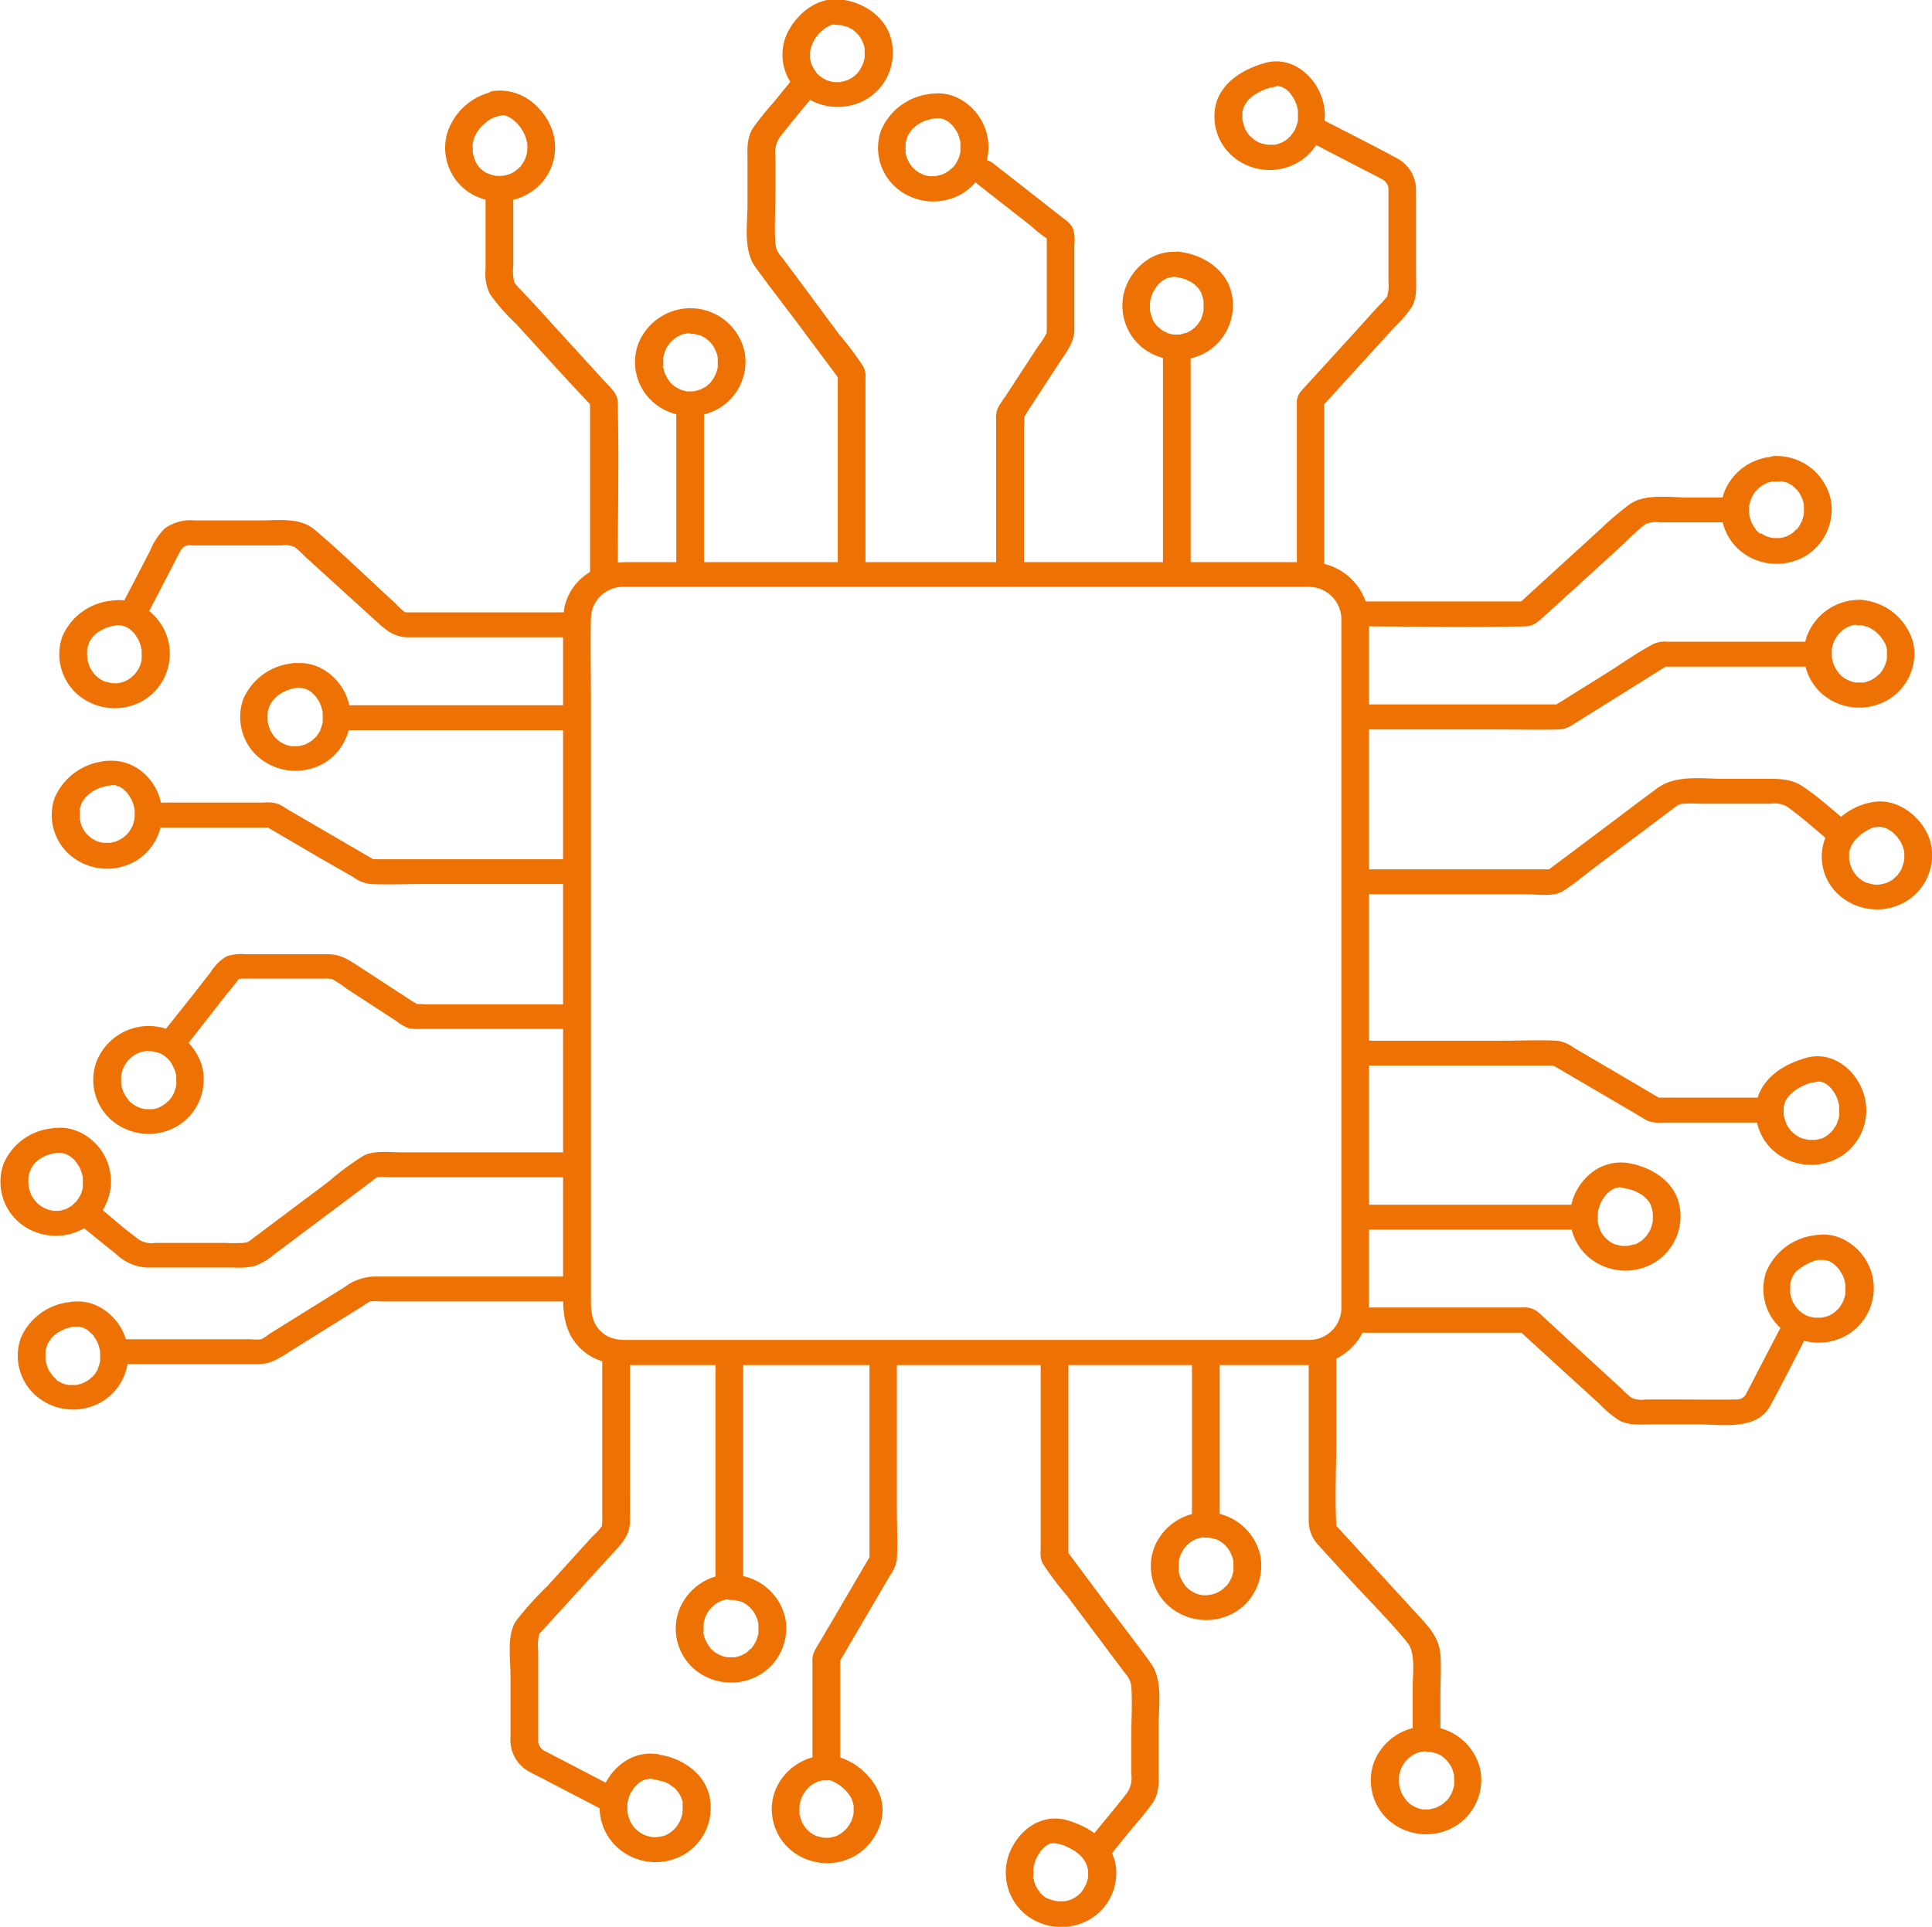 <svg xmlns="http://www.w3.org/2000/svg" viewBox="0 0 278.88 278.17"><defs><style>.cls-1{fill:#ee7203}</style></defs><g id="Layer_2" data-name="Layer 2"><g id="Layer_1-2" data-name="Layer 1"><path d="M97.62 58.82V82c0 2.34 4 2.34 4 0V58.82c0-2.35-4-2.35-4 0zM114.46 11.34l-2.82 3.47a41.9 41.9 0 00-2.91 3.62c-1 1.51-.83 3.2-.83 4.9v6.2c0 2.8-.63 6.57 1.12 9 2 2.77 4.12 5.49 6.18 8.23l6 8.06-.27-.9V82c0 2.34 4 2.34 4 0V54.77a3.39 3.39 0 00-.28-1.8 46.88 46.88 0 00-3.57-4.76L115 40l-2.15-2.87a3.3 3.3 0 01-.91-1.82c-.19-2.52 0-5.11 0-7.62v-5.1a3.91 3.91 0 01.62-2.78c1.75-2.25 3.6-4.43 5.4-6.64a1.73 1.73 0 00-.72-2.46 2.16 2.16 0 00-2.74.64zM147.81 82.93V61.62a6.34 6.34 0 000-1.74c-.11-.35-.53 1-.13.54a7 7 0 00.63-1l4.77-7.3c1-1.5 2-2.75 2-4.61V35.44a7.07 7.07 0 00-.14-2.3c-.35-.93-1.28-1.48-2-2.06l-3.73-2.92-5.84-4.57a2.2 2.2 0 00-2.82 0 1.7 1.7 0 000 2.55l4.75 3.72 3.59 2.81a15.48 15.48 0 002.32 1.82c.6.29-.28-.3-.11-.54-.09.12 0 .63 0 .77v12c0 .37 0 .74 0 1.11 0 .18-.06.46 0 .22a12.21 12.21 0 01-1.26 1.95l-4.7 7.21A13.27 13.27 0 00144 59a3.74 3.74 0 00-.21 1.66v22.27c0 2.35 4 2.35 4 0zM171.87 82V50.19c0-2.34-4-2.35-4 0V82c0 2.34 4 2.34 4 0z" class="cls-1"/><path d="M189.15 193.45H91.78c-1.66 0-3.29.16-4.7-.93-1.8-1.41-1.78-3.4-1.78-5.41v-86.3c0-3.79-.08-7.6 0-11.39a4.63 4.63 0 014.47-4.69h85.46c4.54 0 9.09 0 13.63 0a4.7 4.7 0 014.76 4.89c0 1.46 0 2.91 0 4.37v93.87c0 .3 0 .61 0 .91a4.63 4.63 0 01-4.47 4.68 1.8 1.8 0 100 3.6 8.54 8.54 0 008.47-8.77V103c0-4.46 0-8.93 0-13.39a8.51 8.51 0 00-8.55-8.45c-1.3 0-2.6 0-3.9 0H90.49c-4.08 0-8 2.19-9 6.45a20.51 20.51 0 00-.21 4.36v95.24c0 2.6.29 5 2.15 7.1 2.06 2.28 4.84 2.77 7.72 2.77h98a1.8 1.8 0 100-3.63z" class="cls-1"/><path d="M191.15 82.93V57.76l-.58 1.24 6.48-7.11 4.34-4.76a17.42 17.42 0 002.38-2.77c.83-1.41.63-3.16.63-4.73V33c0-1.8 0-3.6 0-5.4a5.16 5.16 0 00-2.81-4.78c-3.4-1.84-6.86-3.57-10.29-5.35-2.11-1.1-4.32 1.91-2 3.11l6.89 3.58c1.11.58 2.23 1.13 3.32 1.73a1.65 1.65 0 01.91 1.66c0 2.93 0 5.86 0 8.79v4.35a5.54 5.54 0 01-.19 2.12 14.74 14.74 0 01-1.36 1.49L196 47.48l-6.51 7.14c-.54.6-1.1 1.19-1.64 1.8a2.53 2.53 0 00-.65 1.94v24.57c0 2.35 4 2.35 4 0zM89.17 83.42c0-8.41.2-16.85 0-25.25 0-1.24-.83-2-1.62-2.82l-5-5.47L77 43.79l-2-2.13a5.63 5.63 0 01-.77-.92 6.92 6.92 0 01-.14-2.36V27.26c0-2.35-4-2.35-4 0v11.62a6.75 6.75 0 00.64 3.59 28.82 28.82 0 003.8 4.32l6.76 7.42L85.76 59l-.59-1.27v25.69c0 2.34 4 2.35 4 0zM81.61 184.3H53.94a7.49 7.49 0 00-4.18 1.51l-7.54 4.7-3.37 2.1a6.84 6.84 0 01-1.13.74 6 6 0 01-1.52 0H16.49a1.8 1.8 0 100 3.6h14.05c2.25 0 4.5 0 6.74 0 1.81 0 3-.84 4.43-1.75l7.7-4.8 3.11-1.94a4.35 4.35 0 01.92-.56 6.66 6.66 0 011.48 0h26.69a1.8 1.8 0 100-3.6zM10.72 176.18l6.18 5a6.9 6.9 0 004.3 1.82c.93 0 1.86 0 2.78 0h9.76a10.18 10.18 0 003.07-.24 9 9 0 002.72-1.62l14.19-10.64a5.24 5.24 0 01.71-.53c.28-.15 0 0 .11 0a10.22 10.22 0 011.66 0h25.65a1.8 1.8 0 100-3.6H58c-1.7 0-4-.32-5.55.5a40.13 40.13 0 00-5 3.71l-8 6-2.88 2.16c-.65.49-.73.63-1.41.7a24 24 0 01-2.68 0h-10a3.59 3.59 0 01-2.33-.41c-2.28-1.65-4.4-3.58-6.58-5.35-1.8-1.46-4.82.93-2.83 2.54zM82.82 145H61.5a8.43 8.43 0 00-1.74 0c-.4.1 1.11.54.65.11a8 8 0 00-1-.62l-7.23-4.72c-1.58-1-2.84-2-4.82-2H35.47a6.55 6.55 0 00-2.78.31 6.75 6.75 0 00-2.26 2.25l-2.86 3.66-4.57 5.73a1.73 1.73 0 00.72 2.46 2.16 2.16 0 002.74-.64l3.71-4.74 2.7-3.46a24.86 24.86 0 001.75-2.23c.36-.61-.18.44-.51.18.13.1.69 0 .84 0h11.81a4.07 4.07 0 011.2.08 14 14 0 012.04 1.35l7.13 4.64a7.36 7.36 0 001.87 1.1 6.13 6.13 0 001.6.09h22.2a1.8 1.8 0 100-3.6zM81.85 124.05H53.28l1 .24L41.77 117c-.5-.29-1-.64-1.51-.89a5.09 5.09 0 00-2.23-.24H22.9a1.8 1.8 0 100 3.6h16.34l-1-.25 7.88 4.62 4.88 2.79a5.25 5.25 0 002.42 1c2.55.11 5.13 0 7.68 0h20.75a1.8 1.8 0 100-3.6zM81.85 101.82H50.07a1.8 1.8 0 100 3.6h31.78a1.8 1.8 0 100-3.6zM82.82 88.41h-23.2c-.31 0-.61 0-.91 0s-.41-.08-.2 0a7.43 7.43 0 01-1.38-1.25c-3.91-3.56-7.71-7.31-11.75-10.72-2.13-1.78-5.26-1.3-7.85-1.3h-9.41a6.36 6.36 0 00-4.36 1.17 9.72 9.72 0 00-2.12 3.26l-4.13 7.94c-1.15 2.2 2.39 3.85 3.45 1.81l3.52-6.76c.52-1 1-2 1.56-3a1.47 1.47 0 011.59-.82h13.09a3.15 3.15 0 011.83.25A12.69 12.69 0 0144 80.32l3.22 2.93 7 6.36c1.42 1.3 2.58 2.37 4.66 2.4 2.3 0 4.6 0 6.9 0h17.04a1.8 1.8 0 100-3.6zM196.47 105.32h19.79c2.9 0 5.81.07 8.72 0a3.94 3.94 0 002.1-.73l4.49-2.8 9.25-5.79-1 .25h21.78a1.8 1.8 0 100-3.6h-20.9a3.94 3.94 0 00-2 .31c-2.43 1.28-4.73 2.94-7.06 4.39l-7.37 4.6 1-.25h-28.8a1.8 1.8 0 100 3.6zM267.37 119.31c-2.4-2-4.72-4.17-7.3-5.87-1.58-1-3.31-1-5.11-1h-6.16c-3.16 0-6.9-.61-9.58 1.36s-5.44 4.08-8.16 6.12l-8.16 6.12 1.42-.53h-28.08a1.8 1.8 0 100 3.6h24.1c1.62 0 4 .42 5.39-.53 1.58-1 3.06-2.29 4.58-3.43l8.24-6.18 2.85-2.14c.67-.5.86-.72 1.5-.79a21 21 0 012.51 0h10.14a3.78 3.78 0 012.37.39c2.3 1.64 4.42 3.59 6.62 5.38 1.79 1.45 4.81-.94 2.83-2.55zM196.24 153.84h28.56l-1-.25 12.53 7.34c.49.29 1 .64 1.51.89a5.05 5.05 0 002.22.25h15.13a1.8 1.8 0 100-3.6h-16.35l1 .24-7.84-4.62-4.85-2.84a5.19 5.19 0 00-2.42-1c-2.55-.12-5.13 0-7.68 0h-20.81a1.8 1.8 0 100 3.6zM196.24 177.53H228a1.8 1.8 0 100-3.6h-31.76a1.8 1.8 0 100 3.6zM195.27 192.41h25.17l-1.41-.53 7.11 6.49 4.76 4.34a15.38 15.38 0 002.81 2.35c1.45.79 3.23.59 4.83.59h6.66c3.45 0 8.4.91 10.35-2.71 1.84-3.39 3.57-6.85 5.35-10.28 1.15-2.2-2.39-3.86-3.45-1.82l-3.58 6.89c-.58 1.11-1.14 2.22-1.73 3.32a1.51 1.51 0 01-1.49 1c-2.93.06-5.86 0-8.79 0h-4.35a3.48 3.48 0 01-2-.24 14.74 14.74 0 01-1.49-1.36l-3.18-2.9-7.11-6.55c-.6-.54-1.18-1.13-1.81-1.64a3 3 0 00-2.08-.59h-24.57a1.8 1.8 0 100 3.6zM195.57 90.43c8.18 0 16.38.2 24.56 0 1.35 0 2-.81 3-1.66l5.27-4.8 6.1-5.57a30.38 30.38 0 013-2.71 3.61 3.61 0 012.09-.27h10.92a1.8 1.8 0 100-3.6h-7c-2.51 0-6.11-.58-8.29 1a43.84 43.84 0 00-4.22 3.59L223.77 83 219 87.36l1.41-.53h-24.84a1.8 1.8 0 100 3.6zM176.06 219.85v-23.14c0-2.35-4-2.35-4 0v23.14c0 2.35 4 2.35 4 0zM160.69 267.33l2.82-3.47a40.42 40.42 0 002.91-3.62c1-1.51.83-3.2.83-4.9v-6.2c0-2.8.63-6.57-1.12-9-2-2.77-4.12-5.49-6.18-8.23l-6-8.06.27.91v-28.05c0-2.35-4-2.35-4 0v27.19a3.38 3.38 0 00.28 1.8 46.88 46.88 0 003.57 4.76l6.16 8.22 2.15 2.87a3.29 3.29 0 01.91 1.83c.19 2.51 0 5.1 0 7.62v5.09a3.85 3.85 0 01-.62 2.78c-1.75 2.25-3.6 4.43-5.4 6.64A1.74 1.74 0 00158 268a2.18 2.18 0 002.74-.65zM125.51 196.71v28.56l.27-.91-7.08 12.08c-.37.63-.77 1.25-1.11 1.89a3.41 3.41 0 00-.31 1.8v14.59c0 2.35 4 2.35 4 0v-15.41l-.28.91 4.62-7.88 2.84-4.85a5.43 5.43 0 001-2.32c.14-2.54 0-5.13 0-7.68v-20.78c0-2.35-4-2.35-4 0zM103.28 196.71v31.77c0 2.34 4 2.35 4 0v-31.77c0-2.35-4-2.35-4 0zM86.93 195.74V219a7.12 7.12 0 010 .8c0 .19-.13.68 0 .48a9.6 9.6 0 01-1.43 1.56L79 229a47.26 47.26 0 00-4.5 5c-1.37 2-.81 5.43-.81 7.76v9.08a5.19 5.19 0 002.31 4.71c.92.58 1.94 1 2.91 1.54l7.9 4.11c2.12 1.1 4.32-1.91 2-3.11l-6.67-3.47c-1.15-.6-2.31-1.18-3.45-1.8a1.64 1.64 0 01-1-1.62c0-2.79 0-5.59 0-8.38v-4.52a6.63 6.63 0 01.13-2.31c.09-.24 0-.1.3-.39s.54-.6.81-.9l2.74-3 6.53-7.16c1.33-1.46 2.7-2.7 2.73-4.83s0-4.49 0-6.73v-17.24c0-2.35-4-2.35-4 0zM188.91 195.25v24.32a5.13 5.13 0 001.53 3.65l4.18 4.58c2.84 3.11 5.91 6.12 8.57 9.4 1.17 1.45.73 4.47.73 6.41v6.79c0 2.34 4 2.35 4 0v-5.68c0-1.93.14-3.92 0-5.84-.19-2.41-1.65-4-3.17-5.63l-5-5.45-5.19-5.69c-.49-.54-1-1.08-1.49-1.63-.32-.37-.16-.13-.18-.42-.21-4 0-8 0-12v-12.81c0-2.34-4-2.35-4 0z" class="cls-1"/><path d="M16.49 90.28a7.38 7.38 0 01.82 0c.5 0-.38-.11.1 0l.31.07c.08 0 .56.19.12 0l.28.13.42.22c.42.23-.27-.23.11.07a6 6 0 01.59.53c.05 0 .36.45.12.12l.19.26c.16.22.29.46.43.69.27.44-.1-.32.08.17.06.15.12.3.17.46a7.23 7.23 0 01.21.8c.11.51 0-.33 0 .19 0 .11 0 .22 0 .33a5.7 5.7 0 010 .83c0-.41 0 .11 0 .17l-.12.46c0 .12-.32.8-.16.46a4.5 4.5 0 01-.39.67 3.73 3.73 0 01-.28.38c-.05.08-.23.23 0 0-.22.22-.45.43-.68.64s.21-.09 0 0-.22.14-.34.2a5.79 5.79 0 01-.71.34c.4-.16.06 0-.05 0l-.39.1-.4.08h.13-.75c-.12 0-.5 0 0 0a5.57 5.57 0 01-.79-.17s-.51-.15-.21 0-.19-.09-.21-.09a7.51 7.51 0 01-.82-.47c.33.22.09.06 0 0l-.36-.3-.22-.22c-.36-.33.19.29-.1-.11a7.23 7.23 0 01-.44-.64c-.06-.09-.1-.18-.16-.27l-.12-.29a5.56 5.56 0 01-.22-.77 1.8 1.8 0 01-.06-.32c.06.42 0-.13 0-.18a5.47 5.47 0 010-.81c0-.1 0-.21 0-.31-.06.45 0-.18.07-.27.07-.26.18-.5.26-.76s-.21.35 0 0c.07-.12.14-.25.22-.37s.16-.23.25-.34c.27-.38-.27.25.06-.08s.43-.39.66-.58-.34.19.08-.06l.39-.23a8.26 8.26 0 01.85-.4c-.39.15-.11 0 0 0s.42-.13.63-.18.66-.14 1-.19A1.81 1.81 0 0018.42 88 2.09 2.09 0 0016 86.74a8.62 8.62 0 00-7 5.15 7.72 7.72 0 002.3 8.46 8.23 8.23 0 009.26.86 7.86 7.86 0 003.81-8.3c-.63-3.58-4.09-6.67-7.82-6.23-.95.11-2.06.67-2 1.8a1.93 1.93 0 001.94 1.8zM42.63 99.33a7.38 7.38 0 01.82 0c.5 0-.38-.11.1 0l.31.06c.08 0 .57.2.12 0l.28.13a4.23 4.23 0 01.42.22c.42.23-.27-.24.11.07.21.17.4.35.6.53.37.33-.19-.28.11.12l.19.26a6.12 6.12 0 01.43.69c.26.45-.1-.32.08.16.06.16.12.31.17.47a7.23 7.23 0 01.21.8c.11.52 0-.21 0 .1 0 .14 0 .28 0 .42a7.58 7.58 0 010 .83c0-.36 0 0 0 .09s-.09.36-.14.54-.07.21-.11.31-.23.52 0 .15a5.64 5.64 0 01-.4.67l-.18.26c0 .06-.38.42-.09.12-.22.22-.45.42-.68.63-.06 0-.3.21 0 0l-.4.25a5.79 5.79 0 01-.71.34c.08 0 .38-.11 0 0-.16 0-.31.09-.47.12s-.21 0-.31.06c-.4.08.32 0-.21 0-.25 0-.5 0-.75 0 .49 0 0 0-.12 0l-.31-.07-.46-.14c.36.09.13.06 0 0-.29-.14-.56-.28-.83-.44-.43-.25.26.25-.11-.08l-.24-.2c-.12-.1-.22-.22-.34-.32s-.24-.27 0 0a4.85 4.85 0 01-.46-.63l-.24-.4c-.19-.33.07.25-.06-.15s-.18-.49-.24-.76-.06-.26-.09-.39c0-.3 0 .42 0-.09a7.66 7.66 0 010-.83c0-.13 0-.26 0-.4s0-.1 0 .1l.06-.31a8.51 8.51 0 01.29-.85c0 .07-.18.32 0 0s.17-.3.27-.44l.21-.3c.23-.34-.21.19.07-.08a6.27 6.27 0 01.66-.6c.07-.06.48-.31.09-.07.13-.08.26-.17.39-.24s.57-.28.86-.41c-.37.16-.12 0 0 0l.63-.19c.33-.08.67-.14 1-.19a1.81 1.81 0 001.4-2.21 2.08 2.08 0 00-2.46-1.26 8.65 8.65 0 00-7 5.19 7.69 7.69 0 002.36 8.47 8.24 8.24 0 009.27.77 7.86 7.86 0 003.72-8.21c-.63-3.58-4.09-6.67-7.82-6.23-1 .11-2.06.67-2 1.8a1.93 1.93 0 002 1.76zM16 113.36c-.49.07 0 0 .13 0h.32c.49 0-.38-.12.09 0 .1 0 .21 0 .3.08s.53.24.11 0l.29.13.4.24c-.28-.17 0 0 .11.09a6.06 6.06 0 01.58.55c-.23-.24 0-.05 0 0l.29.39q.23.34.42.72c-.15-.29 0 0 0 0s.14.36.2.55a6.85 6.85 0 01.2.81c.05.3 0-.42 0 .1 0 .14 0 .28 0 .42s0 .28 0 .42c0 0 0 .53 0 .25s-.05.25-.05.24l-.12.47c0 .12-.32.8-.15.45a5.77 5.77 0 01-.4.68c-.07.11-.15.21-.23.32s-.3.32 0 0c-.22.23-.44.43-.68.64l-.4.25a5.79 5.79 0 01-.71.34c.08 0 .38-.11 0 0l-.47.12-.31.06c-.4.08.32 0-.21 0-.25 0-.5 0-.75 0 .49 0 0 0-.12 0l-.31-.07-.46-.13c.36.09.13.06 0 0-.29-.14-.56-.28-.83-.44s.13.17 0 0a3.5 3.5 0 00-.3-.24l-.28-.27c-.08-.06-.31-.33-.06 0a5.64 5.64 0 01-.46-.63 3.82 3.82 0 01-.16-.27l-.15-.28c.09.2.09.19 0 0s-.18-.5-.24-.76c0-.1-.05-.21-.07-.31-.11-.51 0 .22 0-.09a5.81 5.81 0 010-.83v-.41c0 .4 0 0 0-.15a6.78 6.78 0 01.28-.87c-.14.36 0 0 0 0s.17-.3.27-.45l.17-.24c.13-.16.12-.15 0 0l.21-.22a4.44 4.44 0 01.56-.5c.06-.05.48-.32.1-.08l.4-.25c.28-.15.56-.28.86-.42.47-.21-.25.07 0 0l.56-.17c.33-.09.66-.15 1-.21a1.81 1.81 0 001.4-2.21 2.08 2.08 0 00-2.46-1.26 8.87 8.87 0 00-7 5.31 7.64 7.64 0 002.51 8.44 8.23 8.23 0 009.28.6 7.88 7.88 0 003.58-8.35 8 8 0 00-2.68-4.47 7 7 0 00-5.64-1.53 1.81 1.81 0 00-1.4 2.21 2.08 2.08 0 002.48 1.23zM21.45 151.78h.5c-.39 0-.16 0 0 0s.52.12.78.18c.5.14-.34-.18.12 0l.29.14c.14.07.28.14.41.22s.45.34.12.07a6.94 6.94 0 01.59.51l.22.22c-.3-.31 0 .06.08.11a5.74 5.74 0 01.44.77l.15.28c-.18-.37 0 .14.07.22a6.94 6.94 0 01.22.78c0 .09.05.44 0 .08v.41a7.85 7.85 0 010 .84c0 .31.09-.42 0 .08 0 .16-.07.32-.12.48a7.41 7.41 0 01-.26.75c.15-.36-.17.29-.24.4a5.64 5.64 0 01-.46.63c.25-.29 0 0-.06 0l-.4.37-.24.19c.35-.28-.05 0-.12.07-.23.13-.46.24-.7.36s-.33.08 0 0l-.46.13-.31.07h-.32c.23 0 .27 0 .12 0h-.75c-.54 0 .39.09-.13 0l-.31-.06-.47-.13c-.35-.09-.05 0 0 0a6.71 6.71 0 01-.85-.42s-.42-.29-.19-.12l-.17-.14a7.14 7.14 0 01-.56-.54c.26.27 0 0 0-.05s-.16-.21-.23-.32-.12-.17-.17-.26-.31-.66-.16-.27a7.41 7.41 0 01-.26-.75c0-.11-.06-.21-.08-.32s-.08-.51-.05-.24 0-.26 0-.25c0-.14 0-.28 0-.42s0-.28 0-.41c0-.43-.07.2 0-.17a5.82 5.82 0 01.26-.93s.19-.47.08-.22.16-.3.19-.35a6.56 6.56 0 01.54-.76c-.25.3.24-.21.34-.31l.37-.29c-.32.27 0 0 .11-.07a6.71 6.71 0 01.85-.42c-.4.16-.06 0 .05 0a5.29 5.29 0 01.54-.13l.33-.06c-.52.08.19 0 .29 0a1.81 1.81 0 100-3.6 8.12 8.12 0 00-7.52 5.17 7.7 7.7 0 002.33 8.55 8.23 8.23 0 009.27.78 7.87 7.87 0 003.75-8.25 8 8 0 00-7.83-6.25 1.81 1.81 0 100 3.6zM8 166.47c.28 0 .54 0 .82 0 .51 0-.38-.11.1 0l.31.07c.09 0 .57.2.12 0l.29.13.41.23c.43.23-.27-.24.11.07a5.88 5.88 0 01.6.52s.36.45.11.12l.19.26c.16.22.29.45.43.68.27.44-.1-.31.08.16l.18.47a7.19 7.19 0 01.2.8c.11.5 0-.34 0 .18 0 .11 0 .22 0 .33a7.86 7.86 0 010 .84c0-.41 0 .1 0 .16s-.08.31-.12.47-.32.79-.15.45a6.71 6.71 0 01-.4.68l-.27.38c-.06.07-.24.22 0 0l-.68.63c-.36.32.21-.09 0 0s-.22.14-.34.2a4.63 4.63 0 01-.71.34c.4-.16.06 0-.05 0l-.39.11-.4.07h.13-.33c-.14 0-.28 0-.42 0s-.5 0 0 0a7.37 7.37 0 01-.79-.16s-.51-.16-.21-.06-.19-.09-.2-.09a6.73 6.73 0 01-.83-.46c.33.21.09.06 0 0l-.36-.3c-.07-.07-.14-.15-.22-.22-.36-.33.2.29-.1-.1a7.4 7.4 0 01-.44-.65c-.06-.09-.1-.18-.16-.27l-.12-.29a6.77 6.77 0 01-.22-.77c0-.11 0-.21-.06-.32.06.42 0-.12 0-.17a4.48 4.48 0 010-.82 1.63 1.63 0 010-.31c-.06.45.05-.19.07-.27.07-.26.19-.51.27-.77s-.22.35 0 0c.07-.13.14-.26.22-.38l.25-.35c.27-.37-.27.25.06-.07s.43-.4.65-.59c.37-.32-.33.18.09-.06.13-.08.25-.16.39-.23s.23-.12.34-.18.63-.25.18-.09a9 9 0 011.93-.46 1.8 1.8 0 001.4-2.21 2.09 2.09 0 00-2.46-1.26 8.5 8.5 0 00-7 5.15 7.73 7.73 0 002.3 8.46 8.23 8.23 0 009.26.86 7.85 7.85 0 003.81-8.3c-.63-3.59-4.1-6.61-7.82-6.23-1 .1-2.06.68-2 1.8A1.94 1.94 0 008 166.47zM10.5 191.55a7.38 7.38 0 01.82 0c.5 0-.38-.11.1 0l.31.07c.08 0 .56.2.11 0l.29.12.41.23c.43.23-.26-.24.12.07.21.17.39.35.59.53.37.33-.19-.29.11.12a2.56 2.56 0 01.2.26 8 8 0 01.43.69c.26.44-.1-.32.08.16.06.16.12.31.17.47a7.23 7.23 0 01.21.8c.11.51 0-.21 0 .1v.42a7.69 7.69 0 010 .83c0-.36 0 0 0 .09a5.36 5.36 0 01-.14.54c0 .1-.06.2-.1.3s-.23.53 0 .15a5 5 0 01-.39.68l-.18.26c-.05.06-.39.42-.09.11-.22.23-.45.43-.69.64-.06.05-.29.21 0 0l-.4.25a6.59 6.59 0 01-.71.34c.07 0 .37-.11 0 0-.16 0-.31.09-.47.12l-.32.06c-.39.08.33 0-.2 0-.25 0-.5 0-.75 0 .49 0 0 0-.12 0l-.32-.07c-.15 0-.3-.09-.46-.13.37.09.14.06 0 0-.29-.14-.56-.28-.84-.44-.43-.25.27.25-.1-.08L8 199c-.12-.1-.23-.22-.34-.32s-.24-.27 0 0a4.85 4.85 0 01-.46-.63c-.09-.13-.16-.27-.24-.41-.19-.32.07.26-.06-.14-.09-.25-.18-.5-.25-.76s-.06-.26-.08-.39c-.06-.3 0 .42 0-.09 0-.28 0-.55 0-.83 0-.13 0-.27 0-.4s0-.1 0 .09c0-.1 0-.2.06-.3a5.33 5.33 0 01.29-.85c0 .07-.18.31 0 0s.17-.3.27-.44l.21-.3c.24-.34-.2.18.07-.08a7.45 7.45 0 01.66-.6c.07-.06.48-.31.09-.08.13-.07.26-.16.4-.23a8.32 8.32 0 01.85-.41c-.37.16-.11 0 0 0l.63-.19c.33-.08.66-.14 1-.19a1.8 1.8 0 001.39-2.21A2.07 2.07 0 0010 188a8.65 8.65 0 00-7 5.19 7.66 7.66 0 002.36 8.46 8.21 8.21 0 009.26.78 7.85 7.85 0 003.75-8.26c-.63-3.58-4.09-6.68-7.82-6.23-.95.11-2.06.66-2 1.8a1.92 1.92 0 001.95 1.81zM94.1 256.85a12.68 12.68 0 011.62.37c.51.14-.35-.18.13 0l.28.13a8.2 8.2 0 01.82.46c-.39-.24.21.17.32.26s.36.34.53.52c-.31-.33.15.23.22.34s.15.25.22.38c.2.32-.08-.29.05.11.09.24.17.47.24.71 0 0 .11.5 0 .22s0 .23 0 .23a5.75 5.75 0 010 .83s-.05.52 0 .25-.07.34-.08.4c-.07.26-.16.5-.25.76s0 .07 0 0c-.07.14-.15.28-.23.41a5.7 5.7 0 01-.44.65c-.21.28 0 0 0 0-.15.15-.29.29-.45.43l-.24.2c-.37.33.32-.17-.1.08-.23.13-.46.27-.69.38l-.29.12c.44-.18 0 0-.13 0l-.31.07c-.07 0-.66.09-.38.08s-.22 0-.23 0h-.34c-.08 0-.63-.06-.12 0l-.32-.05a6.9 6.9 0 01-.78-.21c.45.14 0 0-.11-.05s-.29-.14-.42-.22-.27-.16-.4-.24c.06 0 .29.23 0 0l-.58-.52c-.36-.33.2.29-.09-.1l-.19-.25a5.56 5.56 0 01-.48-.81c.16.33 0 0 0-.08s-.1-.25-.14-.37a7 7 0 01-.18-.79c.06.37 0 0 0-.09s0-.28 0-.42 0-.28 0-.42v-.25c0 .2 0 .2 0 0a7.53 7.53 0 01.26-1l.12-.31c.08-.2.09-.2 0 0l.12-.21c.14-.27.32-.5.48-.75.28-.43-.25.23.1-.13l.34-.34.37-.31c.3-.25-.26.12.11-.07l.35-.19c.1-.05.62-.22.17-.09l.3-.08c.12 0 .77-.1.25-.07a5.35 5.35 0 011 0 1.91 1.91 0 002-1.8 2 2 0 00-2-1.8c-3.39-.37-6.38 2.05-7.52 5.11a7.79 7.79 0 002.43 8.67 8.25 8.25 0 009.27.77 7.83 7.83 0 003.75-8.21c-.63-3.48-4-5.76-7.3-6.22a2.09 2.09 0 00-2.46 1.26 1.81 1.81 0 001.4 2.25zM105.49 231h.5c-.39 0-.16 0 0 0l.79.19c.49.13-.35-.18.11 0l.29.13.41.23c.09.05.46.33.12.06.2.17.4.33.59.51l.22.22c-.3-.3 0 .06.09.12a5.67 5.67 0 01.42.66c.06.09.1.18.15.27-.18-.36 0 .15.08.23a5.16 5.16 0 01.21.77c0 .1 0 .45 0 .09 0 .13 0 .27 0 .41a7.67 7.67 0 010 .83c0 .31.1-.41 0 .09 0 .16-.07.31-.11.47a6.71 6.71 0 01-.27.75c.15-.36-.17.3-.24.4a5.75 5.75 0 01-.46.64c.25-.3 0 0-.05 0s-.27.26-.41.37l-.24.2c.35-.28 0 0-.12.06a5.77 5.77 0 01-.7.36c-.1.05-.33.08 0 0l-.46.14-.32.07h-.32c.23 0 .27 0 .12 0s-.5 0-.75 0c-.53 0 .39.09-.12 0l-.32-.07c-.16 0-.31-.08-.47-.12-.34-.09 0 0 0 0a5.16 5.16 0 01-.85-.42s-.41-.29-.19-.11-.16-.15-.17-.15a7 7 0 01-.56-.53c.26.27 0 0 0-.06l-.23-.31-.17-.27c0-.07-.31-.65-.15-.27a6.71 6.71 0 01-.27-.75c0-.1-.05-.21-.08-.31s-.07-.51 0-.24v-.26c0-.13 0-.27 0-.41s0-.28 0-.42c0-.42-.06.21 0-.17a8.08 8.08 0 01.26-.93s.2-.47.08-.22.16-.29.19-.34a5.15 5.15 0 01.55-.77c-.26.31.23-.21.34-.3l.36-.3c-.32.28 0 0 .11-.06a7.44 7.44 0 01.85-.42c-.4.16-.06 0 0 0a4.92 4.92 0 01.55-.14l.32-.05c-.52.08.19 0 .29 0a1.81 1.81 0 100-3.6 8.11 8.11 0 00-7.46 5.25 7.72 7.72 0 002.34 8.56 8.23 8.23 0 009.26.77 7.85 7.85 0 003.75-8.25 8 8 0 00-7.83-6.24 1.94 1.94 0 00-2 1.8 2 2 0 001.97 1.84zM119.28 256.92c.43 0-.09-.07-.12 0s.19 0 .22 0c.22.06.43.13.65.18s-.45-.2 0 0l.31.14c.25.13.5.28.75.43.09 0 .35.26 0 0l.3.23a8.39 8.39 0 01.63.56l.22.22c.36.36-.2-.29.09.11.17.23.34.45.49.7s.12.22.19.33c-.21-.37 0 .06 0 .13a6.09 6.09 0 01.21.73c0 .1 0 .32 0 0 0 .15 0 .31 0 .46s0 .22 0 .34v.33a7.51 7.51 0 01-.21.78c0 .1-.07.19-.11.3-.15.46.19-.29-.06.14-.13.23-.26.45-.41.67l-.19.25c-.13.16-.13.16 0 0l-.22.22c-.18.18-.39.34-.59.51.27-.24.11-.07 0 0l-.41.24-.35.17c-.11.05-.44.14 0 0-.31.1-.62.17-.94.24-.5.1.28 0 0 0h-.83c-.32 0 .46.1 0 0l-.78-.19c-.5-.12.33.18-.12 0l-.43-.2a3.79 3.79 0 01-.34-.2c-.1-.05-.36-.27-.05 0-.2-.16-.4-.33-.59-.51s-.39-.43-.11-.09l-.2-.25a8.09 8.09 0 01-.5-.79c-.24-.43.1.32-.06-.14 0-.11-.08-.2-.11-.3a7.51 7.51 0 01-.21-.78c-.11-.5 0 .35 0-.17 0-.11 0-.22 0-.33a4.17 4.17 0 010-.5s.07-.58 0-.18a5.77 5.77 0 01.24-.93c0-.16.11-.3.17-.45-.12.3 0 0 .08-.13a5.88 5.88 0 01.52-.78c.27-.37-.17.1 0-.05s.26-.27.39-.38l.24-.2c.17-.13.16-.13 0 0l.27-.17a6.58 6.58 0 01.84-.42c-.07 0-.37.11 0 0l.62-.16h.32c-.52.08.19 0 .3 0a1.81 1.81 0 100-3.6 8.09 8.09 0 00-7.58 5.31 7.71 7.71 0 002.64 8.6 8.2 8.2 0 009.41.33c2.65-1.82 4.32-5.32 3.16-8.5-1.1-3-4.35-5.68-7.63-5.74a1.92 1.92 0 00-2 1.8 1.94 1.94 0 001.89 1.69zM152.54 266.13c.25.06.49.13.73.21l.44.15c-.07 0-.38-.16 0 0a15.06 15.06 0 011.54.81c.42.26-.15-.17 0 0s.22.16.32.25.38.35.57.53c.1.12.19.24.28.37l.17.25s.28.54.19.34.08.22.08.21.08.25.11.38a2.74 2.74 0 01.09.39c-.06-.37 0 0 0 .09a7.85 7.85 0 010 .84c0 .31.1-.41 0 .09 0 .16-.07.31-.11.47a6.71 6.71 0 01-.27.75c.15-.36-.17.29-.24.4a4.85 4.85 0 01-.46.63c.25-.29 0 0 0 0l-.4.37-.25.19c.35-.27-.05 0-.11.07a6.76 6.76 0 01-.71.36c-.1.05-.33.08 0 0l-.46.14-.32.07h-.32.12-.75c-.53 0 .4.09-.12 0l-.32-.06c-.16 0-.31-.08-.47-.12-.34-.09 0 0 0 0a6.58 6.58 0 01-.87-.31s-.42-.29-.19-.12l-.17-.14a5.85 5.85 0 01-.57-.54c.26.27 0 0 0-.05s-.15-.21-.23-.32-.11-.17-.17-.26-.31-.66-.15-.27a6.71 6.71 0 01-.27-.75c0-.1 0-.21-.08-.31s-.07-.51 0-.24 0-.27 0-.26c0-.14 0-.27 0-.41s0-.28 0-.42.09-.5 0-.18a8.16 8.16 0 01.26-1c0-.13.1-.26.15-.39s0-.11 0 0l.15-.29a9.13 9.13 0 01.53-.84l.21-.25c-.26.3.06-.05.12-.11l.36-.32c.09-.07.46-.26.1-.08.14-.07.26-.16.4-.23s.54-.18.09 0l.36-.1c.48-.15-.23 0 .15 0h.31c.23 0 .21 0-.06 0a3 3 0 01.32.06 2.06 2.06 0 002.46-1.25 1.82 1.82 0 00-1.39-2.22c-3.57-.8-6.62 1.55-7.94 4.73a7.82 7.82 0 002 8.72 8.23 8.23 0 009.23 1.13 7.76 7.76 0 004.06-8.08c-.58-3.51-4.15-5.69-7.33-6.5a2 2 0 00-2.46 1.26 1.82 1.82 0 001.29 2.16zM174.06 222h.5c-.39 0-.16 0 0 0l.78.19c.5.13-.34-.18.12 0l.29.13.41.22c.09.06.45.34.11.07a7.34 7.34 0 01.6.51l.21.22c-.29-.3.05.06.09.12a5.62 5.62 0 01.43.65l.15.28c-.19-.37 0 .15.07.23a6.77 6.77 0 01.22.77c0 .09.05.44 0 .08v.42a7.68 7.68 0 010 .83c0 .31.1-.41 0 .09a4 4 0 01-.11.47 7.41 7.41 0 01-.26.75c.14-.36-.17.29-.24.4a5.64 5.64 0 01-.46.63c.25-.29 0 0-.06 0l-.4.37-.25.19c.36-.27 0 0-.11.07a6.61 6.61 0 01-.7.36c-.1.05-.33.08 0 0l-.46.13-.31.07-.33.06c.24 0 .28 0 .13 0h-.76c-.53 0 .4.09-.12 0l-.32-.06-.46-.12c-.35-.09 0 0 0 0a6.11 6.11 0 01-.85-.42s-.42-.29-.19-.12l-.17-.14a9.6 9.6 0 01-.57-.54c.27.27 0 0 0-.05l-.22-.32a2.33 2.33 0 01-.17-.26c0-.07-.32-.66-.16-.27a7.41 7.41 0 01-.26-.75c0-.11-.06-.21-.08-.31s-.08-.51 0-.25 0-.26 0-.25 0-.28 0-.42 0-.27 0-.41c0-.43-.07.2 0-.17a7.06 7.06 0 01.25-.93s.2-.47.09-.22.16-.29.19-.34a5.91 5.91 0 01.54-.77c-.26.3.23-.21.34-.3s.25-.2.36-.3c-.31.27 0 0 .12-.07a5.12 5.12 0 01.85-.41c-.4.15-.06 0 .05 0l.54-.13.32-.05c-.52.07.2 0 .3 0a1.81 1.81 0 100-3.6 8.08 8.08 0 00-7.52 5.16 7.69 7.69 0 002.33 8.55 8.23 8.23 0 009.27.78 7.84 7.84 0 003.74-8.25 8 8 0 00-7.82-6.24 1.92 1.92 0 00-2 1.8 2 2 0 001.96 1.87zM205.92 252.92a4.26 4.26 0 00.5 0c-.39 0-.16 0 0 0l.78.19c.5.13-.34-.19.12 0l.29.14c.14.07.28.14.41.22s.45.34.12.07a6.94 6.94 0 01.59.51l.22.22c-.3-.3 0 .06.08.12a4.88 4.88 0 01.43.65l.15.28c-.18-.37.05.15.07.23a6.77 6.77 0 01.22.77c0 .09 0 .44 0 .08v.42a7.73 7.73 0 010 .83c0 .31.09-.42 0 .09 0 .15-.07.31-.12.47a7.41 7.41 0 01-.26.75c.15-.36-.17.29-.24.4a5.64 5.64 0 01-.46.63c.25-.29 0 0-.06 0l-.4.37-.24.19c.35-.28 0 0-.12.07s-.46.24-.7.36-.33.08 0 0l-.46.13-.31.07-.32.06q.34 0 .12 0h-.75c-.53 0 .39.09-.12 0l-.32-.06c-.16 0-.31-.08-.47-.12-.35-.09 0 0 0 0a6.71 6.71 0 01-.85-.42s-.42-.29-.19-.12l-.17-.14a7.14 7.14 0 01-.56-.54c.26.27 0 0 0-.05s-.16-.21-.23-.32-.11-.17-.17-.26-.31-.66-.16-.27a7.41 7.41 0 01-.26-.75c0-.11-.06-.21-.08-.32s-.08-.5-.05-.24 0-.26 0-.25 0-.28 0-.42 0-.27 0-.41c0-.43-.07.2 0-.17a7.09 7.09 0 01.26-.93s.19-.47.08-.22.16-.3.19-.34a5.91 5.91 0 01.54-.77c-.25.3.24-.21.34-.3s.25-.2.37-.3c-.32.27 0 0 .11-.07a6.71 6.71 0 01.85-.42c-.4.16-.06 0 0 0l.55-.13.32-.05c-.52.07.19 0 .29 0a1.81 1.81 0 100-3.6 8.12 8.12 0 00-7.52 5.17 7.71 7.71 0 002.33 8.55 8.23 8.23 0 009.27.78 7.86 7.86 0 003.75-8.25 8 8 0 00-7.83-6.25 1.81 1.81 0 100 3.6zM262.43 181.91c.28 0 .55 0 .82 0 .5 0-.38-.11.1 0l.31.07c.08 0 .57.2.12 0l.28.12c.15.07.28.15.42.23.34.17-.21-.2.11.07a7.57 7.57 0 01.6.53s.33.39.16.17.15.21.14.2c.16.23.29.46.43.7.27.44-.07-.2.05.08s.15.36.21.54.14.54.2.81c0 .07 0 .34 0 0 0 .17 0 .34 0 .51a7.77 7.77 0 010 .83c0-.08.07-.35 0 0a4.9 4.9 0 01-.13.55l-.12.38s-.2.47-.09.22-.11.21-.11.21-.13.22-.2.33a6 6 0 01-.42.57c.28-.33-.07.05-.11.09l-.35.32c-.05 0-.47.34-.1.09l-.26.17c-.23.13-.46.24-.7.35-.46.22.38-.07-.12 0l-.31.09-.47.1c-.42.08.34 0-.13 0h-.83c.39 0 .16 0 0 0l-.47-.1-.31-.09c-.5-.11.34.18-.12 0a8.21 8.21 0 01-.83-.44c-.09-.05-.26-.21 0 0-.12-.1-.25-.19-.37-.3s-.15-.14-.23-.21-.39-.42-.11-.09a6 6 0 01-.42-.57l-.2-.33c-.06-.11-.2-.43-.08-.14a6 6 0 01-.26-.75 3.57 3.57 0 01-.11-.47c-.08-.35 0-.08 0 0a7.77 7.77 0 010-.83c0-.17 0-.33 0-.49 0 .39 0-.08 0-.15a8.24 8.24 0 01.29-.88c-.11.32-.05.1 0 0s.2-.35.31-.51.13-.17.18-.25.12-.16 0 0l.15-.16a8.37 8.37 0 01.65-.48c.06 0 .48-.32.1-.08l.4-.25c.28-.15.57-.28.86-.41-.35.16-.12 0 0 0l.64-.26a7.89 7.89 0 011-.18 1.82 1.82 0 001.4-2.22 2.08 2.08 0 00-2.46-1.25 8.71 8.71 0 00-7 5.29 7.65 7.65 0 002.44 8.41 8.24 8.24 0 009.28.68 7.87 7.87 0 003.66-8.3c-.68-3.54-4.11-6.58-7.81-6.15-.95.11-2.06.67-2 1.8a1.93 1.93 0 001.92 1.83zM234.15 171.47a13.56 13.56 0 011.64.41c.5.16-.35-.17.12.05l.29.13c.27.13.53.29.8.44s-.29-.25.08.06c.08.07.16.12.23.19s.35.32.52.49c-.33-.33.14.19.22.31s.15.23.22.36.2.49 0 .08c.08.23.17.45.23.69s0 .25.08.36 0-.41 0 .05a7.31 7.31 0 010 .81c0 .14 0 .27 0 .41s0 .11 0-.07c0 .11 0 .21-.06.32a7.42 7.42 0 01-.22.77l-.12.29c.16-.38 0 .08-.08.13a5.74 5.74 0 01-.43.66 2.23 2.23 0 01-.19.24c.28-.33-.17.15-.22.21l-.24.2c0 .05-.47.35-.09.09a6.71 6.71 0 01-.68.4l-.29.13c-.46.22.38-.08-.12 0l-.86.2c-.32.06.48 0-.05 0H234.1c.39 0 .16 0 0 0l-.78-.18c-.49-.12.34.18-.12 0l-.43-.2-.4-.24c-.09-.05-.26-.22 0 0-.2-.18-.41-.33-.6-.51 0-.05-.39-.43-.11-.1l-.19-.24a6.56 6.56 0 01-.5-.79c-.25-.43.07.21 0-.07l-.14-.38c-.08-.25-.14-.51-.2-.77-.12-.5 0 .22 0-.09 0-.14 0-.27 0-.41v-.42c0-.08.07-.66 0-.28a5.5 5.5 0 01.24-1c0-.11.07-.21.11-.32s.08-.2.13-.3c-.08.15-.09.17 0 0a6.59 6.59 0 01.47-.77 4 4 0 01.3-.39c-.26.31.09-.08.12-.11s.24-.22.36-.32.47-.32.11-.1l.34-.19c.09-.05.62-.27.16-.11.1 0 .2-.07.3-.09s.77-.13.24-.09h.31c.11 0 .79.07.29 0a2.07 2.07 0 002.46-1.25 1.81 1.81 0 00-1.4-2.22 6.84 6.84 0 00-5.05 1.09 8.25 8.25 0 00-3 3.87 7.8 7.8 0 002.24 8.65 8.24 8.24 0 009.33.82 7.84 7.84 0 003.73-8.34c-.69-3.47-4-5.51-7.28-6.09a2.07 2.07 0 00-2.46 1.26 1.82 1.82 0 001.47 2.27zM262.13 156.2c.09 0 .62-.1.1-.06h.31c.12 0 .59.08.08 0l.29.06c.1 0 .55.2.1 0l.28.12a2.17 2.17 0 00.33.19c.12.07.09 0-.08-.07l.25.19a6.06 6.06 0 01.58.55l.29.4a7.49 7.49 0 01.42.72c0-.06-.12-.3 0 0l.18.47c.09.27.15.54.22.82.14.5 0-.34 0 .18v.33c0 .28 0 .55 0 .83 0 .52.09-.33 0 .17 0 .16-.07.32-.11.47a6.06 6.06 0 01-.27.75c.13-.31 0-.07 0 0s-.15.27-.24.41a5.64 5.64 0 01-.46.63c0-.06.25-.25 0 0a4.61 4.61 0 01-.4.37c-.09.09-.2.16-.3.25.27-.24.11-.07 0 0a6.66 6.66 0 01-.69.38c-.08 0-.56.19-.11 0l-.31.1-.47.11c-.12 0-.59.05-.12 0-.28 0-.55 0-.83 0l-.48-.08-.31-.08c-.08 0-.58-.2-.13 0a7 7 0 01-.78-.38l-.33-.21c.32.21.09.06 0 0l-.58-.52c-.37-.33.19.29-.1-.1-.06-.09-.13-.17-.19-.25a6.63 6.63 0 01-.48-.81c.16.33 0 0 0-.08l-.13-.37a5.35 5.35 0 01-.19-.79c.06.35 0 .06 0 0s0-.33 0-.5 0-.23 0-.34 0-.22 0-.33c0 .18 0 .21 0 .08a7.29 7.29 0 01.26-.83c-.15.39 0-.05.07-.12a3.14 3.14 0 01.24-.39c.07-.1.16-.2.23-.31l-.06.07.21-.22c.21-.2.43-.38.66-.56.08-.07.38-.26.05-.05l.41-.25a9 9 0 01.87-.46l.38-.16c.46-.2-.15 0 .22-.09l.95-.29a1.83 1.83 0 001.39-2.22 2 2 0 00-2.46-1.25c-3 .82-6 2.5-7.1 5.56a7.54 7.54 0 002.76 8.33 8.2 8.2 0 009.28.32 7.84 7.84 0 003.33-8.46c-.87-3.65-4.38-6.72-8.27-5.75a1.81 1.81 0 00-1.39 2.21 2.06 2.06 0 002.63 1.31zM270.92 119.42a1.64 1.64 0 01.73 0h-.24.29l.29.08c.48.11-.34-.18.1 0l.29.14.41.23c.35.18-.21-.19.13.08a5.33 5.33 0 01.62.54 2.76 2.76 0 01.29.3c.21.23-.23-.35.07.08.16.24.32.46.47.7 0 0 .24.47.13.23s.14.35.16.41a8.12 8.12 0 01.22.81c0-.07 0-.34 0 0 0 .17 0 .34 0 .51s0 .22 0 .33-.06.6 0 .18a5.14 5.14 0 01-.21.86l-.13.37c-.16.47.11-.19 0 .08a6.58 6.58 0 01-.4.67l-.23.31c-.22.28 0 0 0 0-.22.23-.45.43-.68.64s.32-.17-.11.08l-.27.16a5.79 5.79 0 01-.71.34c.45-.18-.05 0-.12 0l-.32.08a3.7 3.7 0 01-.48.09c.36 0 .07 0-.12 0h-.42c-.12 0-.5-.05-.05 0a5.57 5.57 0 01-.79-.17l-.3-.09c.45.14 0 0-.11 0a6.12 6.12 0 01-.83-.47c.07 0 .29.24 0 0l-.36-.31-.22-.21c-.36-.33.2.29-.1-.11-.14-.19-.28-.37-.4-.57l-.2-.34c-.2-.36.06.21-.06-.15s-.18-.5-.24-.76a3.56 3.56 0 01-.1-.47c.05.35 0 .06 0 0 0-.28 0-.55 0-.82 0-.49-.1.31 0-.15 0-.16.07-.31.12-.46l.13-.36.09-.22c-.09.2-.09.2 0 0s.34-.52.52-.78c0-.06.23-.26 0 0l.38-.4c.21-.2.42-.38.65-.56.06 0 .49-.32.1-.07l.39-.24c.26-.15.53-.28.8-.41s0 0-.08 0l.53-.17c.18 0 1-.18.36-.1.95-.11 2.06-.68 2-1.8a1.92 1.92 0 00-2-1.8 9.26 9.26 0 00-7.22 4.76 7.4 7.4 0 001.85 8.8 8.24 8.24 0 009.24 1.05 7.8 7.8 0 004-8.23c-.63-3.47-4.23-6.68-7.84-6.38-.95.07-2.06.69-2 1.8a1.94 1.94 0 001.98 1.89zM268.42 90.28c.09 0 .35 0 .42 0-.12-.09-.36-.07-.11 0l.71.19c.48.14-.35-.19.09 0l.28.13.41.23c.08.05.47.32.12.06a6.23 6.23 0 01.62.51l.24.22s.38.44.12.12c.17.21.33.43.48.65s.11.19.16.28l.16.29c-.08-.16-.09-.18 0-.06a5.32 5.32 0 01.25.77c0 .09.1.45 0 .09 0 .13 0 .27 0 .41a7.67 7.67 0 010 .83c0 .31.09-.41 0 .09 0 .16-.07.31-.12.47a6.65 6.65 0 01-.26.75c.15-.36-.17.3-.24.4a4.85 4.85 0 01-.46.63c.25-.29 0 0-.05 0l-.41.37-.24.2c.35-.28-.05 0-.12.06a5.77 5.77 0 01-.7.36c-.1 0-.33.08 0 0l-.46.14-.31.07h-.32.12c-.25 0-.5 0-.75 0-.53 0 .39.09-.12 0a3 3 0 01-.32-.06c-.16 0-.31-.08-.47-.12-.35-.09 0 0 0 0a6.71 6.71 0 01-.85-.42s-.42-.29-.19-.11-.17-.15-.17-.15a7.14 7.14 0 01-.56-.54c.26.27 0 0 0-.05a3.71 3.71 0 01-.23-.32c-.06-.08-.11-.17-.17-.26s-.31-.66-.15-.27a5.17 5.17 0 01-.27-.75c0-.1-.05-.21-.08-.31s-.08-.51-.05-.24 0-.27 0-.26 0-.28 0-.41 0-.28 0-.42c0-.43-.07.21 0-.17a8.08 8.08 0 01.26-.93s.19-.47.08-.22.16-.29.19-.34a5.91 5.91 0 01.54-.77c-.25.31.24-.21.34-.3l.37-.3c-.32.28 0 0 .11-.06a4.79 4.79 0 01.85-.42c-.4.16-.06 0 .05 0a4.92 4.92 0 01.55-.14h.32c-.52.08.19 0 .29 0a1.81 1.81 0 100-3.6 8.09 8.09 0 00-7.52 5.16 7.73 7.73 0 002.33 8.56 8.25 8.25 0 009.27.77 7.76 7.76 0 003.73-8.25 8.43 8.43 0 00-7.81-6.24 1.93 1.93 0 00-2 1.8 2 2 0 002.05 1.88zM256.44 69.43h.5c-.39 0-.16 0-.05 0 .27 0 .53.11.79.18.5.13-.35-.18.12 0l.28.13.42.23c.09 0 .45.33.11.07a7.22 7.22 0 01.6.5l.21.23c-.29-.31.05 0 .09.11a5.74 5.74 0 01.43.66c.05.09.1.18.14.27-.18-.36.05.15.08.23a6.77 6.77 0 01.22.77c0 .1.05.45 0 .09a2.83 2.83 0 010 .41 5.75 5.75 0 010 .83c0 .32.1-.41 0 .09 0 .16-.07.32-.11.47a6 6 0 01-.26.75c.14-.36-.17.3-.24.41a7.26 7.26 0 01-.46.63c.25-.3 0 0-.06 0s-.26.25-.4.36l-.25.2c.35-.28 0 0-.11.06a6.61 6.61 0 01-.7.36c-.1.05-.33.09 0 0l-.46.14-.32.07h-.32c.24 0 .28 0 .12 0h-.75c-.53 0 .4.1-.12 0l-.32-.07-.46-.12c-.35-.09 0 0 0 0a4.71 4.71 0 01-.84-.42s-.42-.29-.19-.11-.13.04-.13.04c-.2-.16-.38-.35-.57-.53.27.27 0 0 0-.06s-.15-.2-.22-.31-.12-.18-.17-.27-.32-.65-.16-.27a6 6 0 01-.26-.75c0-.1-.06-.21-.08-.31s-.08-.51-.05-.24 0-.27 0-.25c0-.14 0-.28 0-.42s0-.28 0-.42c0-.42-.07.21 0-.17a7.4 7.4 0 01.26-.92s.2-.48.09-.23.16-.29.19-.34a5.2 5.2 0 01.54-.76c-.26.3.23-.22.34-.31l.36-.29c-.31.27 0 0 .12-.07a6.58 6.58 0 01.84-.42c-.39.16-.05 0 .05 0l.55-.14h.32c-.52.08.2 0 .3 0a1.81 1.81 0 100-3.6 8.12 8.12 0 00-7.54 5.08 7.74 7.74 0 002.34 8.56 8.24 8.24 0 009.27.77 7.85 7.85 0 003.74-8.25 8 8 0 00-7.82-6.24 1.81 1.81 0 100 3.6zM184 12.52a3.56 3.56 0 01.47-.1c-.45.07-.17 0-.06 0s.6.08.07 0l.3.06c.1 0 .55.2.1 0l.27.12a2.9 2.9 0 00.34.19c.12.07.09 0-.08-.07l.25.19a5.12 5.12 0 01.58.56c-.23-.25 0-.05 0 0s.2.26.29.4.29.47.42.72c0-.07-.12-.3 0 0l.18.47c.09.27.15.54.22.82.14.5 0-.34 0 .18v.33c0 .28 0 .56 0 .83 0 .52.09-.33 0 .17 0 .16-.07.32-.11.47s-.17.51-.27.75c.13-.31 0-.07 0 0s-.15.28-.24.41a5.64 5.64 0 01-.46.63c0-.06.25-.25 0 0s-.26.26-.4.38l-.3.24c.27-.23.11-.07 0 0s-.45.26-.69.37c-.08 0-.56.19-.11.06l-.31.09-.47.11c-.12 0-.59 0-.12 0h-.83c-.37 0 0 0 0 0l-.48-.08-.31-.08c-.08 0-.58-.2-.13 0a7 7 0 01-.78-.38l-.33-.21c.32.21.09.06 0 0l-.58-.52c-.37-.33.19.29-.1-.1-.06-.09-.13-.17-.19-.25a6.63 6.63 0 01-.48-.81c.16.33 0 0 0-.08s-.09-.24-.13-.37a5.35 5.35 0 01-.19-.79c.06.35 0 .06 0 0s0-.33 0-.5 0-.22 0-.34v-.33c0 .18 0 .21 0 .08a7.76 7.76 0 01.25-.82c.16-.45-.19.27.07-.12.08-.13.15-.26.24-.39a3.46 3.46 0 00.22-.31c.09-.1.07-.08-.06.08l.21-.22c.2-.21.43-.38.65-.57s.38-.25 0 0l.41-.25a9 9 0 01.87-.46l.38-.17c.46-.19-.14 0 .23-.09s.64-.21 1-.3a1.83 1.83 0 001.39-2.22 2 2 0 00-2.46-1.25c-3 .84-6 2.48-7.11 5.57a7.57 7.57 0 002.77 8.32 8.2 8.2 0 009.28.32 7.84 7.84 0 003.33-8.46c-.87-3.64-4.38-6.75-8.27-5.75a1.81 1.81 0 00-1.39 2.21 2.06 2.06 0 002.65 1.26zM169.34 39.94a10.46 10.46 0 011.73.37c.1 0 .44.18 0 0l.36.16a7.18 7.18 0 01.72.39c.42.24-.28-.25.08.05.07.07.15.12.22.18l.32.29s.34.35.13.13.1.13.11.15a3 3 0 01.2.29 2.38 2.38 0 01.18.3c.09.17.16.36 0 .08.08.23.17.45.24.68s.06.29.1.43c.1.44 0-.22 0 0s0 .53 0 .78 0 .28 0 .42c0 .42.07-.21 0 .17s-.12.52-.2.78-.11.29-.17.44c.14-.34 0 0 0 .07s-.27.45-.42.66l-.24.31c.27-.32-.05 0-.11.09s-.23.21-.35.31-.4.32-.17.15-.18.11-.19.11l-.34.19-.36.17c-.45.21.25 0 0 0s-.57.15-.86.21c-.52.1.4 0-.13 0h-.83c.44 0 .09 0 0 0s-.52-.13-.78-.19.41.19 0 0l-.43-.2-.4-.24c-.4-.23.13.17-.05 0a5.8 5.8 0 00-.58-.52c-.07-.06-.31-.33-.06 0l-.24-.31a6.59 6.59 0 01-.49-.8c-.14-.27.13.39 0-.08 0-.12-.09-.24-.13-.37a5.58 5.58 0 01-.2-.78c-.05-.3 0 .42 0-.09 0-.14 0-.28 0-.42s0-.28 0-.42 0-.22 0-.33c0 .18 0 .2 0 .07a8.08 8.08 0 01.22-.88l.18-.47c.17-.45-.18.26.08-.16s.34-.54.52-.81c.28-.42-.25.22.1-.13.11-.11.22-.23.34-.34l.3-.25.19-.14c-.19.13-.19.13 0 0l.27-.16c.1-.05.71-.26.25-.12l.3-.09c.11 0 .77-.11.25-.08a6.42 6.42 0 011 0 1.92 1.92 0 002-1.8 2 2 0 00-2-1.8c-3.41-.34-6.44 2.09-7.55 5.19a7.78 7.78 0 002.42 8.58 8.23 8.23 0 009.34.64 7.89 7.89 0 003.58-8.4c-.72-3.41-4-5.54-7.26-6a2.09 2.09 0 00-2.46 1.26 1.81 1.81 0 001.27 2.28zM99.62 48.21h.5c-.39 0-.16 0 0 0s.52.11.79.18c.49.14-.35-.18.11 0l.29.13.41.23c.09 0 .46.33.12.07.2.16.4.32.59.5l.22.23c-.3-.31 0 0 .09.11a5.67 5.67 0 01.42.66 2.49 2.49 0 01.15.28c-.18-.37 0 .14.08.22a5.16 5.16 0 01.21.77c0 .1 0 .45 0 .09 0 .14 0 .27 0 .41a7.61 7.61 0 010 .83c0 .32.1-.41 0 .09 0 .16-.07.32-.11.47a6.06 6.06 0 01-.27.75c.15-.35-.17.3-.24.41a5.64 5.64 0 01-.46.63c.25-.3 0 0 0 0l-.41.37-.24.19c.35-.28 0 0-.12.07a7.61 7.61 0 01-.7.35c-.1 0-.33.09 0 0l-.46.14-.32.07-.32.05c.23 0 .27 0 .12 0s-.5 0-.75 0c-.53 0 .4.09-.12 0l-.32-.06-.47-.13c-.34-.09 0 0 0 0a7.44 7.44 0 01-.85-.42s-.41-.3-.19-.12-.16-.14-.17-.14a7.14 7.14 0 01-.56-.54c.26.27 0 0 0-.05s-.16-.21-.23-.32l-.17-.27c0-.07-.31-.65-.15-.27a6.06 6.06 0 01-.27-.75c0-.1 0-.2-.08-.31s-.07-.51 0-.24 0-.27 0-.25c0-.14 0-.28 0-.42s0-.28 0-.42c0-.42-.06.21 0-.17a7.4 7.4 0 01.26-.92s.2-.47.08-.23.16-.29.19-.34a5.06 5.06 0 01.55-.76c-.26.3.23-.21.34-.31s.24-.19.36-.29c-.32.27 0 0 .11-.07a7.44 7.44 0 01.85-.42c-.4.16-.06 0 0 0a4.9 4.9 0 01.55-.13l.32-.06c-.52.08.19 0 .29 0a1.92 1.92 0 002-1.8 1.94 1.94 0 00-2-1.8 8.12 8.12 0 00-7.52 5.17 7.71 7.71 0 002.34 8.55 8.21 8.21 0 009.26.77 7.83 7.83 0 003.75-8.24 8 8 0 00-7.83-6.25 1.81 1.81 0 100 3.6zM72.24 16.62c-.5.06 0 0 .13 0h.33c-.45 0-.08 0 0 0l.4.11c.1 0 .3.16 0 0l.38.19c.13.06.25.14.37.21.43.25-.22-.22.16.11.22.19.44.38.65.59l.24.25c-.21-.24 0 .06.08.12a4.81 4.81 0 01.45.66c.09.16.18.31.26.47-.14-.28.06.16.09.21q.14.38.24.75c0 .14.07.28.09.42-.06-.31 0 0 0 0a8.1 8.1 0 010 .85v.35c0-.38-.05.18-.07.26a4.48 4.48 0 01-.22.71c0 .05-.25.52-.06.17a2.54 2.54 0 01-.16.28 6.52 6.52 0 01-.45.67c0 .07-.24.25 0 0-.11.12-.22.23-.34.34s-.7.53-.36.32a7.94 7.94 0 01-.7.4l-.3.13c.37-.16 0 0-.07 0a5.45 5.45 0 01-.89.2c.43-.06.05 0-.07 0h-.76c.43 0 .06 0-.06 0a6.47 6.47 0 01-.73-.18c-.5-.13.33.18-.13-.05l-.45-.16-.29-.17c-.42-.23.13.17-.06 0s-.38-.3-.55-.47-.4-.43-.13-.11l-.2-.25a7.39 7.39 0 01-.47-.76c-.15-.27.14.4 0-.08 0-.11-.09-.21-.12-.31a7.27 7.27 0 01-.22-.8c-.08-.35 0-.1 0 0 0-.18 0-.35 0-.52a5.43 5.43 0 010-.9c-.06.37.06-.2.06-.22 0-.17.1-.34.16-.51a3.26 3.26 0 01.23-.53 4.74 4.74 0 011-1.29 8.11 8.11 0 01.77-.66c-.27.21-.06 0 0 0l.49-.29.36-.18c.11 0 .55-.18.11-.05a8.48 8.48 0 01.87-.21 1.8 1.8 0 001.39-2.21 2.07 2.07 0 00-2.46-1.26 8.91 8.91 0 00-6.7 6.07 7.74 7.74 0 003.25 8.54 8.18 8.18 0 009.22-.35 7.7 7.7 0 002.82-8.35 9 9 0 00-3-4.38 7.37 7.37 0 00-5.69-1.6 1.8 1.8 0 00-1.39 2.21 2.08 2.08 0 002.5 1.26zM134.71 17.07c.28 0 .55 0 .82 0 .51 0-.38-.11.11 0l.3.07c.09 0 .57.19.12 0l.29.13.41.22c.35.18-.21-.2.12.07l.59.53c.25.23.07.06 0 0 .11.12.2.25.3.38s.29.46.43.69 0 .09 0 0a4.33 4.33 0 01.21.54 5.57 5.57 0 01.22.8c0 .09 0 .45 0 .1 0 .14 0 .27 0 .41a7.85 7.85 0 010 .84c0 .31.1-.42 0 .08 0 .16-.07.32-.11.48a7.51 7.51 0 01-.27.75c.15-.36-.17.29-.24.4a5.64 5.64 0 01-.46.63c.25-.29 0 0-.05 0l-.41.37-.24.19c.35-.28 0 0-.12.07-.22.13-.46.24-.7.36s-.33.08 0 0l-.46.13-.32.07-.32.06q.35 0 .12 0h-.75c-.53 0 .4.09-.12 0l-.32-.06-.47-.12c-.34-.1 0 0 0 0a7.44 7.44 0 01-.85-.42s-.41-.29-.19-.12-.16-.14-.17-.14a7.14 7.14 0 01-.56-.54c.26.27 0 0 0 0s-.16-.21-.23-.32l-.17-.26c0-.07-.31-.66-.15-.27a7.51 7.51 0 01-.27-.75l-.08-.32s-.07-.51 0-.24 0-.26 0-.25c0-.14 0-.28 0-.42s0-.28 0-.42c0-.42-.07.2 0-.17a9.37 9.37 0 01.28-.9c.15-.43-.14.14 0-.06s.18-.32.28-.47l.18-.25a2.23 2.23 0 01.19-.24c-.15.16-.15.17 0 0s.37-.36.57-.52.48-.34.1-.09l.41-.26a8.72 8.72 0 01.87-.42c.46-.21-.25.06.05 0l.55-.17c.32-.08.65-.14 1-.19a1.81 1.81 0 001.39-2.22 2.08 2.08 0 00-2.46-1.25 8.75 8.75 0 00-7.02 5.42 7.64 7.64 0 002.54 8.34 8.21 8.21 0 009.28.59 7.85 7.85 0 003.59-8.26c-.67-3.54-4.1-6.59-7.81-6.15-.94.12-2.05.67-2 1.8a1.93 1.93 0 002 1.75zM120.87 3.61c.55 0-.42-.09.13 0h.32c.27.06.53.14.78.22.5.15-.34-.19.12 0l.29.13.41.23c.09 0 .46.33.12.06.2.16.4.32.59.5l.22.22c.35.33-.19-.3.09.1a7.06 7.06 0 01.42.64c.06.09.1.18.15.27-.19-.37 0 .12.08.21a5 5 0 01.21.76c0 .1.06.44 0 .08 0 .13 0 .27 0 .41a7.67 7.67 0 010 .83c0 .31.1-.41 0 .09 0 .16-.07.31-.11.47a5.63 5.63 0 01-.27.75c.15-.36-.17.29-.24.4a4.07 4.07 0 01-.46.63c.25-.29 0 0 0 0l-.4.37-.25.19c.35-.27 0 0-.11.07a7.75 7.75 0 01-.7.36c-.1.05-.33.08 0 0-.16 0-.31.1-.46.13l-.32.07a3 3 0 01-.32.06h.12-.75c-.53 0 .4.09-.12 0l-.33-.06a6.77 6.77 0 01-.77-.22c.45.16 0 0-.12-.07l-.42-.23-.19-.12-.18-.14c-.2-.17-.39-.35-.58-.54s.08.19 0-.05a3.19 3.19 0 00-.23-.32c-.06-.08-.11-.17-.17-.26s-.3-.66-.15-.27a7.41 7.41 0 01-.26-.75 2.82 2.82 0 00-.07-.31c-.1-.48 0 .21 0-.09s0-.55 0-.83c0-.09.05-.46 0-.11 0-.16.07-.33.11-.49a5.24 5.24 0 01.33-.94c-.14.31 0 0 .06-.09a5.09 5.09 0 01.3-.5l.19-.27c.07-.08.13-.17.2-.26-.13.16-.13.16 0 0s.38-.39.59-.56.25-.2.38-.3c-.33.27 0 0 .11-.07.26-.15.53-.28.81-.41-.41.19-.11 0 0 0l.48-.12c.32-.08-.13 0-.12 0a1.94 1.94 0 01.54 0 1.93 1.93 0 002-1.8 2 2 0 00-2-1.8c-3.25-.15-6.11 2.31-7.38 5.13a7.3 7.3 0 002.14 8.58 8.33 8.33 0 009.32.78 7.83 7.83 0 003.74-8.24c-.68-3.73-4.26-6-7.82-6.25a1.91 1.91 0 00-2 1.8 2 2 0 001.95 1.93z" class="cls-1"/></g></g></svg>